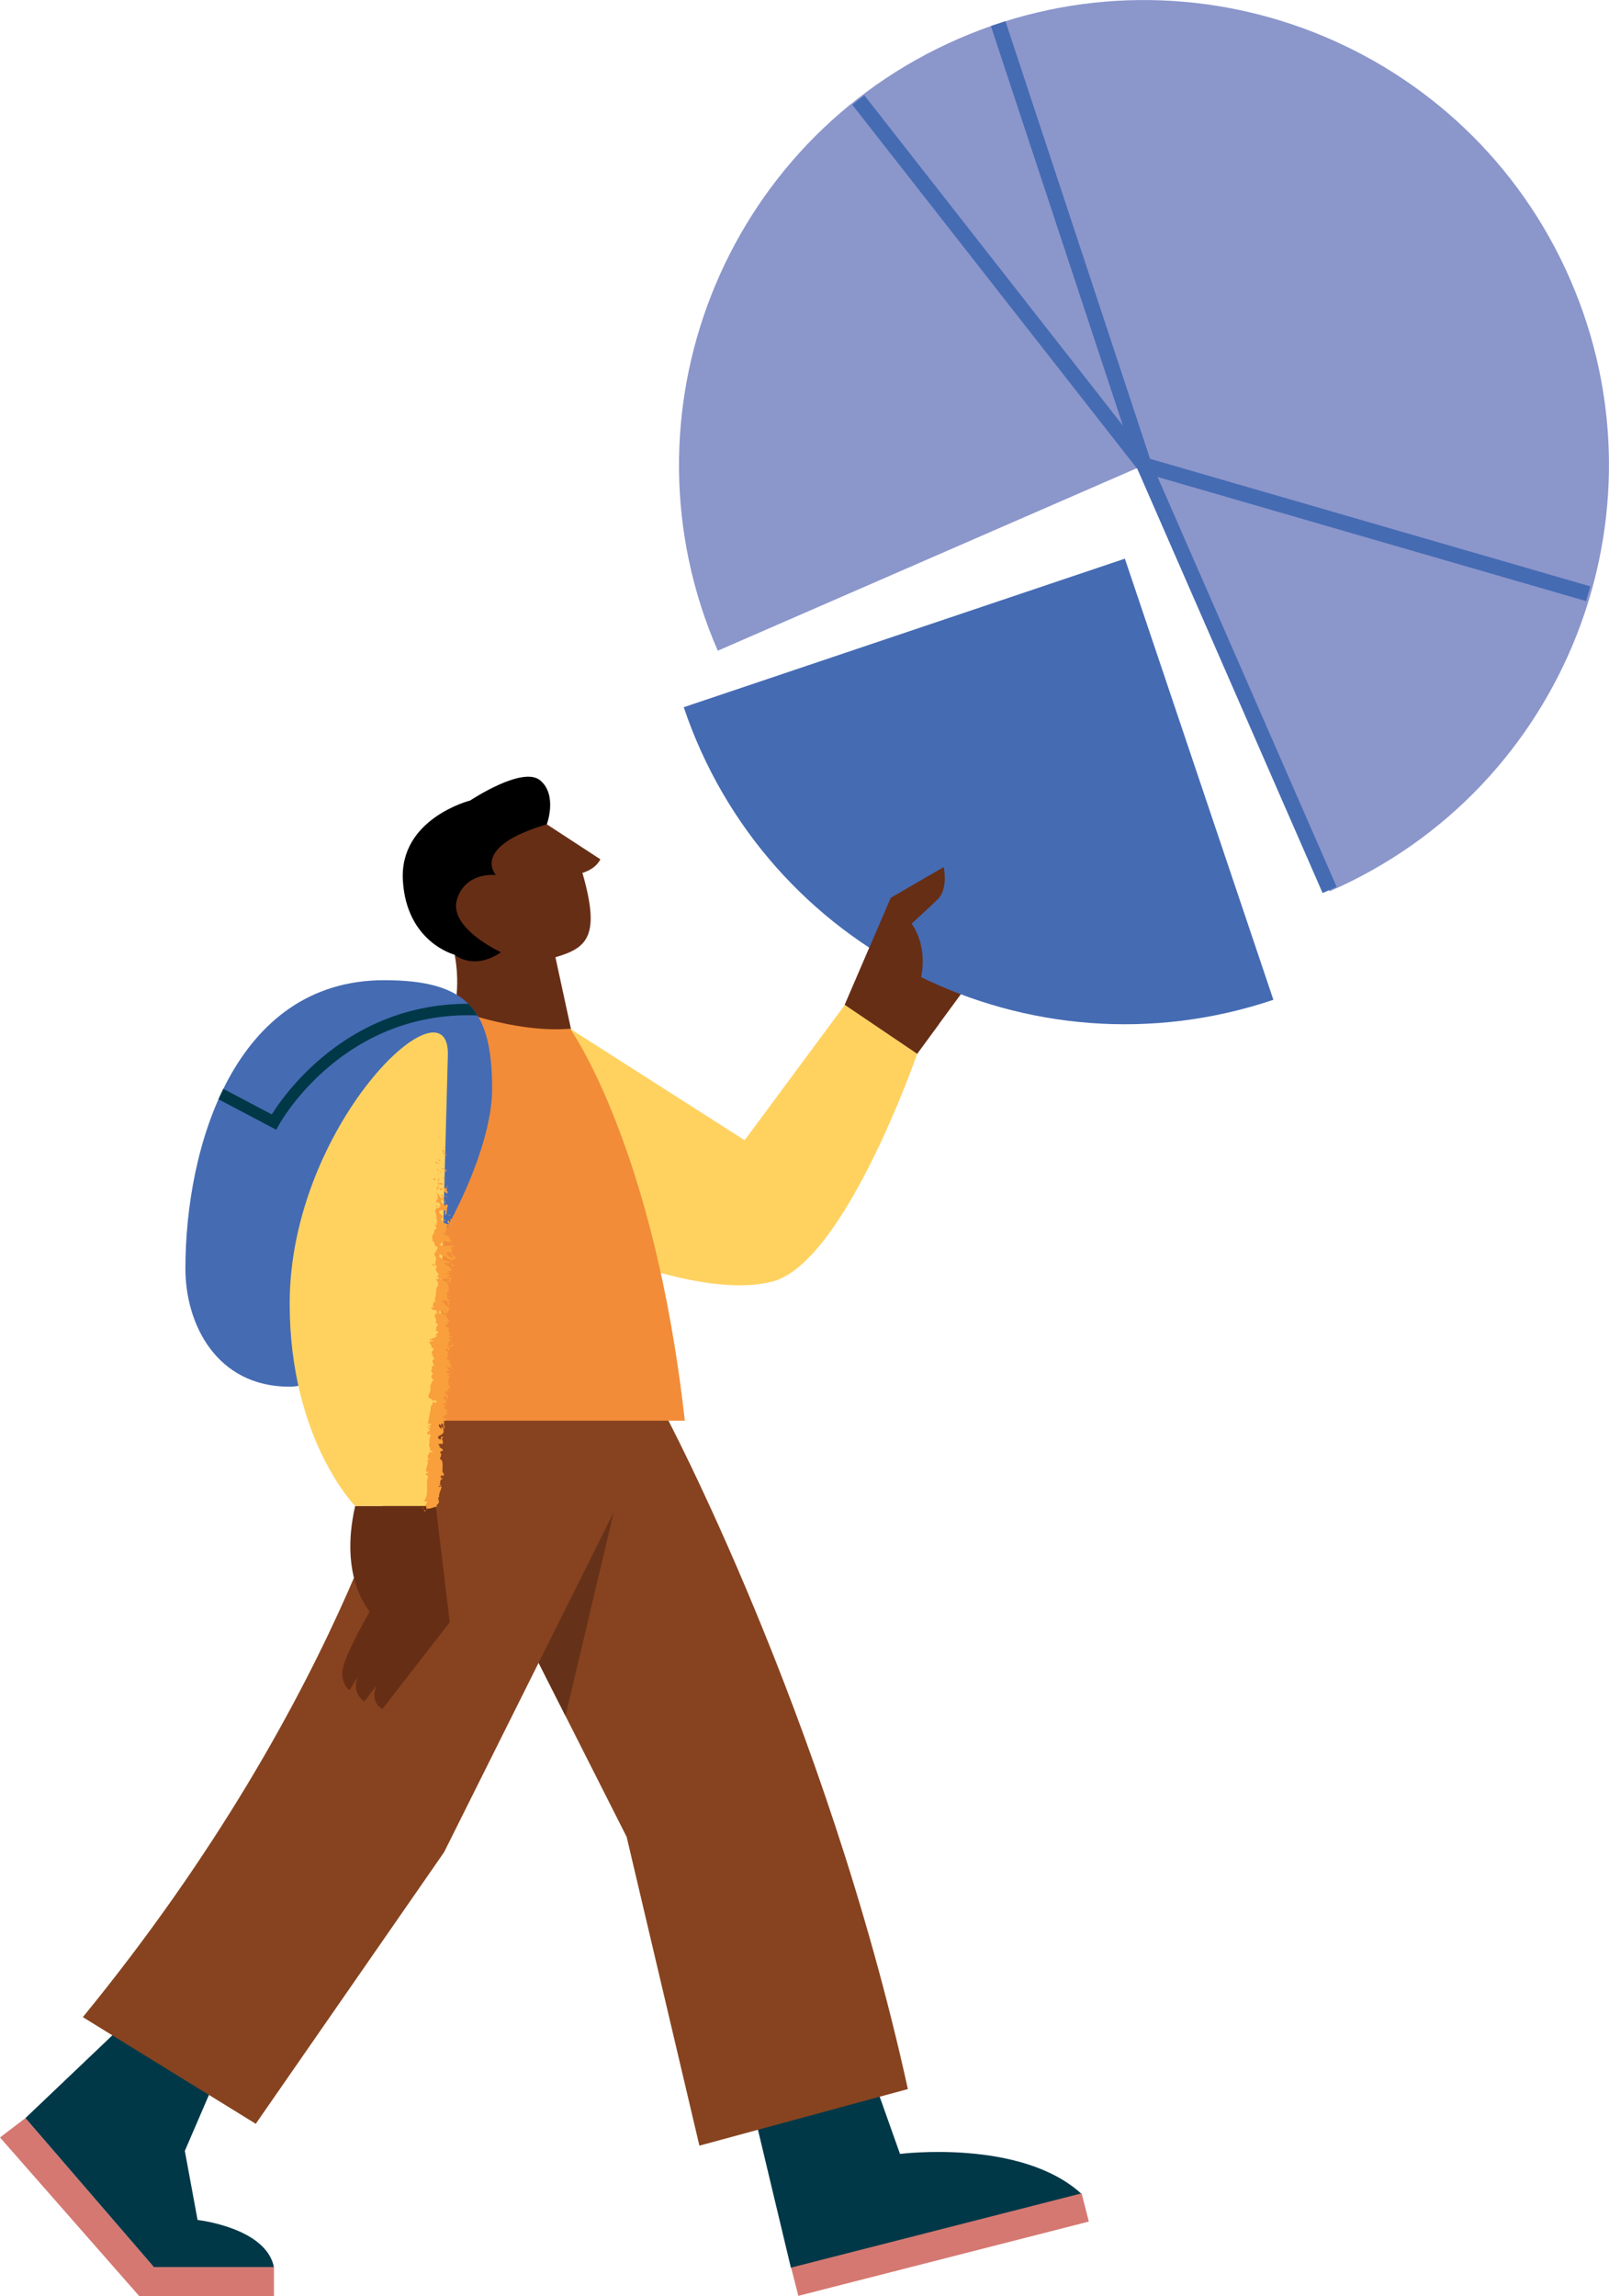 <?xml version="1.0" encoding="UTF-8"?>
<svg id="Layer_2" data-name="Layer 2" xmlns="http://www.w3.org/2000/svg" xmlns:xlink="http://www.w3.org/1999/xlink" viewBox="0 0 420.31 599.77">
  <defs>
    <style>
      .cls-1 {
        stroke: #456bb3;
        stroke-linejoin: bevel;
        stroke-width: 4px;
      }

      .cls-1, .cls-2, .cls-3 {
        fill: none;
      }

      .cls-4 {
        fill: #f28c38;
      }

      .cls-5 {
        fill: #87431f;
      }

      .cls-6 {
        fill: #672e16;
      }

      .cls-7 {
        fill: #f99f3b;
      }

      .cls-8 {
        fill: #d57871;
      }

      .cls-9 {
        fill: #653119;
      }

      .cls-3 {
        stroke: #003848;
        stroke-miterlimit: 10;
        stroke-width: 3px;
      }

      .cls-10 {
        fill: #456bb3;
      }

      .cls-11 {
        clip-path: url(#clippath);
      }

      .cls-12 {
        fill: #ffd260;
      }

      .cls-13 {
        fill: #8b96cb;
      }

      .cls-14 {
        fill: #003848;
      }
    </style>
    <clipPath id="clippath">
      <path class="cls-2" d="M100.37,256.02c21.95,0,28.18,7.91,28.18,28.39,0,26.07-33.67,77.79-52.88,77.79s-27.24-16.47-27.24-30.82c0-31.66,12.67-75.36,51.93-75.36h0Z"/>
    </clipPath>
  </defs>
  <g id="Layer_1-2" data-name="Layer 1">
    <g>
      <g>
        <polygon class="cls-8" points="71.56 599.77 36.41 599.77 0 558.29 6.64 553.23 40.21 592.16 71.56 592.16 71.56 599.77"/>
        <path class="cls-14" d="M206.62,592.39l-9.35-39.16,31.82-7.58,6.01,16.94s31.62-4.03,47.4,10.42l-75.88,19.39h0Z"/>
        <rect class="cls-8" x="206.39" y="582.47" width="78.32" height="7.61" transform="translate(-137.56 79.08) rotate(-14.34)"/>
        <path class="cls-14" d="M6.64,553.23l23.27-22.15,25.33,14.57-6.96,16.15,3.33,18.04s17.89,1.99,19.95,12.32h-31.35l-33.56-38.93h0Z"/>
        <path class="cls-5" d="M107.55,368.75h65.86s42.22,78.95,63.75,176.9l-54.46,14.78-19-80.64-56.15-111.04h0Z"/>
        <polygon class="cls-9" points="147.72 448.18 161.64 389.38 133.79 420.65 147.72 448.18"/>
        <path class="cls-5" d="M107.55,368.75s-15.63,72.19-85.91,158.11l45.17,27.86,49.19-70.93,57.42-115.05h-65.86,0Z"/>
        <path class="cls-6" d="M220.69,262.46l18.89,12.77,16.05-21.85-16.47-4.01s3.7-1.27-1-8.12c0,0,3.96-3.59,6.8-6.33s1.58-8.44,1.58-8.44l-13.83,8.02-12.03,27.97h0Z"/>
        <path class="cls-10" d="M293.84,145.91l38.8,115.23c-63.63,21.43-132.6-12.79-154.03-76.42l115.23-38.8h0Z"/>
        <path class="cls-6" d="M92.78,393.34h21.06l3.64,30.39-17.57,22.64s-3.33-1.32-1.64-6.06l-3.06,4.12s-3.59-2.11-1.69-6.65l-2.22,3.7s-3.06-2.11-1.37-7.07c1.69-4.97,6.65-13.51,6.65-13.51,0,0-8.12-8.65-3.8-27.55h-.01Z"/>
        <path class="cls-6" d="M149.34,269.62l-4.25-19.6c8.42-2.43,11.79-5.6,7.05-22.03,0,0,3.38-.86,4.69-3.55l-19.49-12.72-19.47,5.62-6.42,11.63,7.32,20.41s2.22,10.34-1.46,17.78c0,0,22.23,19.47,32.04,2.46Z"/>
        <path class="cls-12" d="M148.92,268.69l45.6,29.13,26.18-35.36,18.89,12.77s-18.89,54.67-37.9,59.53c-19,4.86-51.29-10.34-51.29-10.34l-1.48-55.73Z"/>
        <path class="cls-4" d="M117.47,263.2s17.09,6.75,31.45,5.49c0,0,21.95,30.61,29.97,102.38h-68.82l7.38-107.87h.01Z"/>
        <path class="cls-10" d="M100.37,256.02c21.95,0,28.18,7.91,28.18,28.39,0,26.07-33.67,77.79-52.88,77.79s-27.24-16.47-27.24-30.82c0-31.66,12.67-75.36,51.93-75.36h0Z"/>
        <path class="cls-12" d="M117,275.24c0-20.47-41.33,18.78-41.33,65.23,0,35.47,17.09,52.88,17.09,52.88h21.06l3.18-118.1h0Z"/>
        <g class="cls-11">
          <path class="cls-3" d="M56.36,285.05l15.2,8.02s17.41-31.98,55.31-29.23"/>
        </g>
        <path d="M129.56,228.56s-6.89-7.3,13.28-13.25c0,0,2.87-7.66-1.75-11.5-4.62-3.83-18.26,5.27-18.26,5.27,0,0-18.53,4.69-17.59,20.89.95,16.21,13.51,19.39,13.51,19.39,0,0,4.87,4.3,12.12-.64,0,0-14.04-6.39-11.42-14.06,2.42-7.09,10.1-6.1,10.1-6.1h0Z"/>
        <path class="cls-6" d="M220.69,262.46l18.89,12.77,5.69-7.76-4.86-11.34s2.43-8.02-2.27-14.89c0,0,3.96-3.59,6.8-6.33s1.58-8.44,1.58-8.44l-13.83,8.02-12.03,27.97h.01Z"/>
        <g>
          <path class="cls-7" d="M115.04,297.08c.04-.14-.38-.11-.45-.14.08.25.56.13.45.14Z"/>
          <polygon class="cls-7" points="115.87 299.51 115.7 299.46 116.1 299.83 115.87 299.51"/>
          <path class="cls-7" d="M115.76,301.73c.72-.18-.08-.81.19-1.2l.17-.06-.57-.21c.07.49.42,1.13.21,1.46h0Z"/>
          <path class="cls-7" d="M114.17,302.85c.28-.06.23.27.1-.27-.03.03-.05.03-.07.05,0,.05,0,.11-.03.23h0Z"/>
          <path class="cls-7" d="M114.2,302.62c0-.24-.24.14,0,0h0Z"/>
          <path class="cls-7" d="M114.3,303.71l-.23-.32c-.17.06-.22.33-.33.22.12.32.29.27.56.1h0Z"/>
          <path class="cls-7" d="M114.81,304.03l-.1-.17c-.07.02-.1.07.1.17Z"/>
          <path class="cls-7" d="M114.51,303.52l.21.35c.12-.04.35-.03-.07-.16.21.04.01-.04-.13-.19h-.01Z"/>
          <path class="cls-7" d="M114.62,303.33c.16-.17.27-.39.5-.06-.07-.6-.58-.53-.5.06Z"/>
          <path class="cls-7" d="M116.49,301.88l.22-.22-.23-.21c.11.11-.21.44,0,.43h.01Z"/>
          <path class="cls-7" d="M113.84,305.62c.15.03.41-.08.6-.1l-.16-.24c-.11.11-.22.33-.44.34h0Z"/>
          <path class="cls-7" d="M114.45,305.52l.24.35c.04-.3-.08-.37-.24-.35Z"/>
          <polygon class="cls-7" points="115.6 304.12 115.08 303.54 115.6 304.23 115.6 304.12"/>
          <polygon class="cls-7" points="113.76 306.93 113.42 306.72 113.94 307.09 113.76 306.93"/>
          <path class="cls-7" d="M113.78,307.8c-.28-.16-.5.17-.67.01.04.24.28.45.5.64-.12-.2-.07-.4.18-.66h-.01Z"/>
          <path class="cls-7" d="M113.92,308.77c-.07-.1-.19-.2-.31-.32.06.11.15.21.31.32Z"/>
          <path class="cls-7" d="M114.59,306.46c-.09.02-.34.06-.45.25l.43-.11s0-.09.01-.13h0Z"/>
          <path class="cls-7" d="M114.59,306.59h-.01c-.02.15-.03.25-.04.29,0-.04.02-.13.05-.29Z"/>
          <path class="cls-7" d="M114.59,306.42v.03s.06-.02,0-.03Z"/>
          <path class="cls-7" d="M115.17,305c.23.21.47.64.85.25-.29-.16-.5.06-.85-.25Z"/>
          <path class="cls-7" d="M115.14,306.28l.11-.36c-.11,0-.28.06-.39-.05l.28.4h0Z"/>
          <polygon class="cls-7" points="115.26 306.47 115.14 306.28 115.09 306.41 115.26 306.47"/>
          <path class="cls-7" d="M114.35,308.17c.18.17.19.34.21.53.09-.2.15-.42.16-.62-.13-.03-.37-.14-.36.09h-.01Z"/>
          <path class="cls-7" d="M114.51,307.4s.01.03.02.04c.04-.02.05-.04-.02-.04Z"/>
          <path class="cls-7" d="M114.47,310.61s.05-.02.08-.03c-.02,0-.05,0-.07-.01v.04h-.01Z"/>
          <path class="cls-7" d="M114.8,308.05c.09-.15-.01-.25-.14-.35.04.12.06.24.06.38.06.02.1.02.08-.03Z"/>
          <path class="cls-7" d="M114.1,309.31c.09-.08.17-.17.25-.26-.14.07-.36.23-.25.26Z"/>
          <path class="cls-7" d="M114.41,307.49s-.01-.02-.02-.02c-.09.05-.05.04.02.02Z"/>
          <path class="cls-7" d="M114.41,307.49c.06.08.16.15.25.22-.03-.1-.07-.19-.13-.27-.03.02-.08.04-.12.05h0Z"/>
          <path class="cls-7" d="M117.17,311.3c-.39-.05-.74-.47-.3-.81-.28-.36-1.59-.2-2.33.07.17.02.33.03.55.4.22-.12.54-.77.89-.45.18.48-.16.38-.38.6.5-.17.69.64,1.42.57l-.24-.43c.11,0,.29.16.39.05h0Z"/>
          <path class="cls-7" d="M114.62,309.9l-.04-.15c-.08.17-.24.28-.56.49.18.25.33.31.46.34l.09-.72.06.05h0Z"/>
          <path class="cls-7" d="M114.6,309.09c.43.14.59.5,1.07.3,0-.43-.35-.32-.52-.59.07.7-.23-.21-.5.28-.07-.14-.08-.27-.1-.38-.06.12-.13.24-.21.35,0,0,.02-.01.03-.01h0c.06-.03.09-.04.06,0h0c.06.01.11.03.16.05-.1.2-.11.03-.16-.04-.02,0-.04,0-.06-.01h0l.2.71c.07-.15.06-.33.03-.66Z"/>
          <path class="cls-7" d="M116.92,305.67s-.07.02-.1.02c.05.05.09.07.1-.02Z"/>
          <path class="cls-7" d="M116.64,305.95c-.06-.05-.23-.1-.18-.27.14-.14.21.01.35,0-.11-.1-.29-.36-.52-.06l.06.05c-.16.27-.71.61-.77.56.39-.06.67-.12,1.06-.29h0Z"/>
          <path class="cls-7" d="M115.73,307.54l.18.59.39-.28h-.22c.1-.32-.18-.26-.35-.31h0Z"/>
          <polygon class="cls-7" points="114.25 310.67 113.8 310.57 114.42 310.93 114.25 310.67"/>
          <polygon class="cls-7" points="114.27 311.42 113.87 311.37 114.1 311.58 114.27 311.42"/>
          <path class="cls-7" d="M117.16,354.38l.1.18c-.03-.08-.07-.14-.1-.18Z"/>
          <path class="cls-7" d="M117.25,353.14l-.19-.04c.1.06.18.09.19.04Z"/>
          <path class="cls-7" d="M113.44,330.02c-.38.23-.97.48-.52.48l.44-.06c-.07-.18-.02-.31.08-.42h0Z"/>
          <path class="cls-7" d="M115.43,342.88s.09-.04.14-.07c-.15-.07-.28-.13-.41-.19.09.08.18.16.27.25h0Z"/>
          <path class="cls-7" d="M117.21,343.14l-.29.32c.1-.07.2-.17.29-.32Z"/>
          <path class="cls-7" d="M117.3,361.17l.43.22c.01-.31-.22-.19-.43-.22Z"/>
          <path class="cls-7" d="M114.06,319.19c-.18.21-.26.38-.29.53.26-.25.64-.44.29-.53Z"/>
          <path class="cls-7" d="M112.59,353.68c.07.11.16.16.26.16-.07-.11-.15-.18-.26-.16Z"/>
          <path class="cls-7" d="M113.75,320.33s.07-.07.11-.11c-.07-.16-.12-.32-.08-.51-.19.18-.32.4-.03.62Z"/>
          <path class="cls-7" d="M115.79,385.71s-.03.04-.05.05c.06,0,.06-.02.05-.05Z"/>
          <path class="cls-7" d="M111.1,392.65c-.02-.07-.02-.19-.02-.3-.03.05-.03.14.02.3Z"/>
          <path class="cls-7" d="M113.93,314.46c-.02-.16-.05-.03,0,0h0Z"/>
          <path class="cls-7" d="M115.68,313.75s.11.07.21.07c-.1-.02-.17-.04-.21-.07Z"/>
          <path class="cls-7" d="M116.36,322.05h0c.09-.03.07-.03,0,0Z"/>
          <path class="cls-7" d="M114.14,314.22c-.06.06-.1.13-.14.2.04-.03.08-.09.14-.2Z"/>
          <path class="cls-7" d="M113.94,314.25s.03-.1.05-.14c-.07-.02-.12,0-.05.14Z"/>
          <path class="cls-7" d="M113.95,314.68c0-.09.02-.18.06-.26-.03.03-.06.04-.07.03,0,.05.01.11.01.23h0Z"/>
          <path class="cls-7" d="M115.26,372.5s-.02.02-.04.03c.17.17.15.1.04-.03Z"/>
          <path class="cls-7" d="M117.73,334.41s-.02-.01-.02-.02c0,0-.01.02-.02.02h.04Z"/>
          <path class="cls-7" d="M118.03,335c-.53-.27-.46-.41-.33-.59l-1.26.13,1.59.46Z"/>
          <path class="cls-7" d="M117.15,357.35l.41-.39c.62.52.38.86.95.51-1.35-.12-.06-1.58-1.42-1.7l.3-.25c-.02.08.06.09.05.17.67-.49-.96-.43-.74-1.09.11-.23.32-.38.47-.22l-.31-.54c.03-.15.27-.1.23.05l-.07-.8h.04c-.21-.12-.52-.39-.66-.52.2-.19.14.11.31.06l-.31-.45c.36-.16.68.22.62.52,1.37-.35-.32-.38.51-1.23l.15.42c.78-.23.52-.57,1.02-1.01-.26.1-1.25.88-1.57.39.11-.13.17-.3-.1-.57.48.02.38-.24.36-.55l.64.05c-.17-.35-.5-.34-.77-.55.08-.38.58-.43,1-.5.13-.6-.81.38-.9-.34.27-.49.02-.86-.33-1.48.24-.34.39.08.58-.04l-.5-.34c.02-.08.17-.04.25-.03-.19-.27-.64-.05-.79-.47-.7-.14,1.07-.8.29-1.35.19-.12.39.08.64.05-.49-.73-.35-.62-1.03-1.23l.44-.47c-.5.34-1.04-.15-1.49-.58-.24.12-.45.22-.55.29l-.31-.66c.11-.07.33,0,.59.12-.05-.05-.1-.09-.15-.13.25-.22.61-.08.96.1-.13.07-.27.14-.41.21.38.18.8.35,1.18.33-.07-.05-.13-.13-.16-.22.1.05.2.08.26.06.07-.02-.07-.09-.23-.21l.72-.11-.28-.05.49-.82c-.69-.64-1.72-1.21-1.97-2.19.51.26.85.09,1.47.13-.67.23.24.76.09,1.25.08-.26.37-.19.47-.11l-.55-.92c.51.04.39-.17.61-.39-1.01.13-.64-.69-.93-1.07.34,0,.68.1.57.53.78-.45-1.15-.68-.48-1.13,0,.11-.05.16.12.21-.29-.27-.02-.87.26-.71v.11c.15-.71.11-2.17-.73-2.32.11,0,1.02.14,1.19.19l-2.8-1.41c.72.15,2.48-.2,2.87.41.11-.17.24-.37,0-.74-.11.11-1.07.24-1.13.08.83-.4.45-.28,1.17-.79-.16.17-1.3-.08-1.25-.35.17.05,1.13.03,1.24.14l-1.09-.74c.19.18.95.07,1.28-.06-.22.06.05-.59-.05-.78l-.27.28c.21-.76-1.54-.84-1.45-1.6.23.1,1.42.3,1.58-.09-.57-.21-2.73-.92-3.14-1.62l.33-.11-.35-.54c.85.36,2.63,1.36,3.32,1.89.27-.28.39-.06.38-.5.31-.14.46.26.47.39l.25-1c-.67.01-.64-.8-1.2-.79l.65,1.13c-.67.01-1.88-.72-1.72-1.43.28-.17,1.19.19,1.41.19-.23-.1-.41-.7-.24-.76l.34.32c.27-.39-.86-.69-.2-1.14.05-.16.89-.45.49-.5-.78.23-3.15.17-3.72-.03.05-.06.77-.83,1.16-1,.61-.24,1.41.47,1.94.27-.18-.02-.4-.18-.47-.24.16-.17.56.1.5-.28-.68-.09.09-.76-.57-.2-.18-.38.16-.38.15-.82-.45.12-1.48-.46-1.66-.84.17.03.4-.04.51-.08.1-.75.42-1.14.46-1.84.17-.06.38-.39.67-.23-.12-.11-.34-.21-.35-.43.61-.39.07.49.79.2-.39-.05-.52-.59-.75-.91-.62.07-.15.71.08,1.03-.84-.04-1.7-.62-2.06-1.37-.18-.59.56-.23.44-.33.2-1.09-1.43-1-.78-1.89.55-.34,1.07.03,1.46-.03.18.49-.38.71-.37,1.04l.27-.39c.17.16.29.48.13.65.5-.28.18-1.85.66-2.67-.17-.16-.35-.43-.57-.31l.06.27c-.44.23-.58-.53-.79-.2-.29-.37-.75-.8-.48-1.29l.62-.07c-.18,0-.38.31-.2.46-.26-.22.86-.74.07-1.01l-.44.33c-.29-.38-.92-.85-.71-1.29-.61.18.06.11-.66.39.89-.23-.09,1.14.86.74-.84.29-.38.55-1.1.94.2,0,.39-.13.28.24.06.02.13.06.17.09,0,.01,0,.02-.02.02,0,0,.02-.01.02-.02.03.02.04.02,0,0,.09-.09.2-.15.32-.18.46.21.41.81.64,1.02-.11.22-.23-.1-.45,0l.34.32c-.45,0-.77.56-1.01.02l-.04.47c-.26.27-.38.65-.2.89-.11.22.47.59.13.38l.24.76h-.11c-.09.73.67,1.54-.18,2.34.1.25.23.51.08.92l-.39.06c.12.32-.43.93-.03,1.09-1.06.29-.3,1.53-.51,2.07l.51.04c-.05.38.08.76.26,1.24h.45c.35.42-.37,1.03-.35,1.68-.17-.05-.12-.21,0-.33-1.05.73.66,1.67-.11,2.34.15.18.09.31-.02.42,0-.02,0-.03-.02-.04v.07c-.08.07-.17.15-.25.23.11-.07.21-.13.25-.19,0,.14.05.34.15.55l-.48.06s0,.03.01.05c-.19.19.22.17.59.08.07.1.17.2.28.28-.78.12.24.54-.6.72.4.15.26,1.02,1.1,1.17-.11,0-.17.06-.17-.05-.11.22-.21.44.02.65l-.62.07.8.53c-.39.28-.61.39-1.07.08.69.75.25.59.93,1.23l-.39-.05c0,.22.52.59.19.7-.77.45-.22,2.39-.97,3.6,1.18-.19-.55.55.35.64-.28.06-.44.23-.67.01.24.65-.48.93.26,1.41-.28.06-.4-.15-.56-.1.06.05.23.21.06.27-.17.06-.23-.1-.34-.21.02.65.86.76,1.66.84-.39.31-.35.48.16.74-.27.1-.55.28-.62-.13-.05.22-.45,1.37.19,1.42-.17.06-.06.31,0,.38-.06.51-.12.55-.08,1.05l.11-.13c.76.23.15.42.23.83l-.08-.02c-.6.9.25.41-.43,1.29l.48-.03c1.03.13-.65.78-.28,1.32l.28-.18c.34.3-1.44.74-1.58,1.02-.09.06-.14-.11-.2-.2-.64.73.62.13.74.7-.34.09-.85-.17-.94.2-.28.18,1.05,1.15.37,1.64.27-.1.53-.2.72.07.07.41-1.04,1.04-.23,1.44-.07.05-.14.06-.21.06.2.32.31,1.02.74,1.22-1.67.21.72,1.95-.81,1.87l.04.95-.15-.03c-.13.6.23.83.58,1.06-.11.14-.25.03-.33.01-.35.87-.29.96.44,1.74l-.5.05c.28.21-.84,1.24-.3,2.14-.06-.01-.15-.03-.22-.11.54,1-1.48,2.27.3,2.71l.41.66c.18-.83.78.16,1.09-.17.09.33-.58.82-.66.41l.09-.06c-.93-.19-.38,1.02-1.02.97-.03,1.64-.63,3.21-.74,4.75l.74-.14-.07.53c-.18.13-.58.16-.53-.22-.42.18.32.66.48.68-.33.73-.84-.33-.87-.1l.04.31.09-.07c.29.27.6.3.54.76-.16.28-.46.13-.49.24-.05,0-.08.03-.03.17l-.09.67.59-.24c.27.31-.06.63.61.35-1.03.41-.48,2.5-.81,2.76.4.44.37.85.3,1.36.13-.12.78-.17.68.27-1.33-.22-.62.78-1.6,1.09.65-.29.1,1.26,1.03.8-.13.36-.5,0-.83.26.48.9-.43,1.92-.3,3.01.17.03.45-.14.7.1l-.91.53c.08.22,1,.24.38.61.15-.05.38-.12.43.03-.96,2.08.5,4.37-1.21,6.44.35-.28.38-.08.38.14.09-.14.43.02.67,0l-.7.87c.65.2,0,.97.63,1.09l-.1-.29c.73.42,1.68-.45,2.64-.35-.83-.47,1.31-1.06.13-1.82.2-.15.3.15.53.07-.4-.2-.48-.41-.27-.8l.1.05c-.05-1.12.38-1.58.71-2.81l-.48.07c.08-.27.23-.32.35-.44-.7-.34-.08.75-.85.43.98-.31.1-1.89,1.21-2.08.03-.41-.55.1-.53-.32l.3-.1-.38-.12c.08-.27.45-.39.7-.39-.03.06.06.19.08.26.37-.33-.07-1,.05-1.11l-.2.39c-.22-1.14.23-2.5-.32-3.62l-.23.07c-.37-.85.28-.66.13-1.58l.05.04c-.21-.19-.31-.44-.28-.69.25.24.53-.41.8-.09-.4-.92-.33-.46-1.13-1.1l.38-.12c-.33-.22-.5-.24-.58-.71.3.39.58-.26.98.17.85-.92-.75-1.46.45-1.84-1-.49-.61.8-.82.55-.34.19-.75-.4-.63-.69.04-.3,1.34-.46,1.35-1.23,0,.08.07.09.06.16.27-.28-.33-.58.11-.91-.61-.23.06-.46-.73-.55l.15.71c-.19-.41-1.1-.83-.62-1.47.16.06.36.26.47.41.24-.18-.14-.38.11-.57.79.09.13.87.72,1.32.34-.19-.54-.84.31-.58-1.08-.36.17-.75-.63-1.31l.47.06c-.07-.09-.29-.27-.27-.42l.6.3c-.5-.45.5-.79.23-1.21-.02.85-.58.16-.94.51-.59-1.07,1.27-.54,1.1-1.72.06.16-.31.58-.52.32.11-.22.3-.5.56-.63-.06-.78-.49.1-.77-.25.59-.24-.22-.39-.39-.74l.48.02c.35-.87-.99-.28-.58-1.06l.65.37-.15-.42.54.11c-.39-.47-.27-.61-.1-1.04-.34.09-.87-.1-.87-.49.3-.25.45.17.41-.39.3.14.67.29.21.51.16.03.3.14.45.17.34-.27.11-.72.11-.92-.02.08-.05.17-.12.21l-.63-.84c.19-.12.33-.01.46.1-.04-.17-.26-.29-.29-.53.39.08.79.08.96.43l-.4-.79c.17-.04.49-.37.63-.26.25-.41-.71-1.08-.38-1.63-.07-.03-.14-.09-.19-.22.11-.53.62-.97.11-1.62l.72-.32c-.14-.5-.91.44-1.13-.39-.2-.59.61-.19.81-.38-.34-.3-1.04-.84-.44-1.34.12.18.01.32.06.48v.12ZM117.12,351.29c.1.12.4.37.11.44-.55-.16-.28-.25-.11-.44ZM116.39,342.03c.16.09.07.23-.12.37-.03-.11-.01-.24.12-.37ZM114.24,316.24s.01,0,.02.01c-.2.25-.12.16-.02-.01ZM114.48,315.7c-.06-.06-.13-.06-.2-.04.12.04.12.17.08.3.13-.03.22-.1.12-.27h0ZM111.94,374.06l.13-.1c.13.25,0,.17-.13.1Z"/>
          <path class="cls-7" d="M117,343.11c-.08.03-.17.03-.26.04.08.05.17.06.26-.04Z"/>
          <path class="cls-7" d="M117.22,361.13v.02s.06.02.09.02l-.08-.04h-.01Z"/>
          <path class="cls-7" d="M118.16,324.31c-.07.11-.17.17-.26.2.12.01.22-.03.26-.2Z"/>
          <path class="cls-7" d="M113.8,312.78l.11.35c-.02-.17.09-.22.17-.31-.11,0-.28.06-.28-.05h0Z"/>
          <path class="cls-7" d="M116.91,309.91c-.06-.05,0-.11-.06-.16h-.22c0,.22.18.38.28.16Z"/>
          <path class="cls-7" d="M115.41,312.53c.41,0,.28-.23.22-.48v.04c-.56-.1-.39.17-.21.44h-.01Z"/>
          <path class="cls-7" d="M115.62,312c-.02-.08-.02-.15,0-.23-.23-.04-.05.09,0,.23Z"/>
          <path class="cls-7" d="M114.24,315c.11-.11-.52-.1-.35-.15-.51-.15.59.8.35.15Z"/>
          <polygon class="cls-7" points="116.75 312.4 116.24 312.46 116.64 312.62 116.75 312.4"/>
          <path class="cls-7" d="M116.29,314.31l.16-.38c-.08,0-.13-.05-.17-.11-.03.24-.14.5,0,.5h.01Z"/>
          <path class="cls-7" d="M116.28,313.81c.02-.12.01-.24-.07-.32,0,.07.01.21.07.32Z"/>
          <polygon class="cls-7" points="116.87 312.94 116.76 313.05 116.71 313.32 116.87 312.94"/>
          <path class="cls-7" d="M116,318.5l.12.43c.17.05.28-.06.22-.22-.11-.11-.17-.27-.34-.21Z"/>
          <path class="cls-7" d="M117.43,317.27c-.11.11-.22.11-.39.17l.62.04-.23-.21h0Z"/>
          <path class="cls-7" d="M117.51,318.52c.17.05.47.64.45.1-.17-.05-.29-.48-.45-.1Z"/>
          <polygon class="cls-7" points="116.43 324.89 116.43 324.78 115.42 324.75 116.43 324.89"/>
          <path class="cls-7" d="M118.6,330.65c.27-.49-.62-.15-.3-.59-.23-.13-.27.36-.47.23.24.32.09.47.76.36h.01Z"/>
          <path class="cls-7" d="M117.83,330.29s-.08-.1-.15-.16c.06.09.11.14.15.16Z"/>
          <polygon class="cls-7" points="110.49 393.81 110.27 394.13 110.62 393.93 110.49 393.81"/>
          <path class="cls-7" d="M111.22,394.47l-.65.05.58.22c-.03-.07-.07-.22.07-.27h0Z"/>
          <path class="cls-7" d="M118.47,350.45l-.16-.03c-.17.04-.19.12-.22.27l.38-.24Z"/>
          <polygon class="cls-7" points="117.78 354.82 117.79 354.75 117.2 354.86 117.78 354.82"/>
          <path class="cls-7" d="M118.35,358.54c.03-.15-.09-.33-.06-.48.09.33-.67.49.06.48Z"/>
        </g>
      </g>
      <path class="cls-13" d="M345.49,228.59l-46.65-107.12-111.34,48.49c-26.78-61.49,1.37-133.05,62.85-159.82,61.49-26.78,133.05,1.37,159.82,62.85,26.78,61.48-1.37,133.05-62.85,159.82"/>
      <polyline class="cls-1" points="347.33 232.45 298.85 121.47 414.88 155.08"/>
      <polyline class="cls-1" points="260.75 6.17 298.85 121.47 224.21 26.12"/>
    </g>
  </g>
</svg>